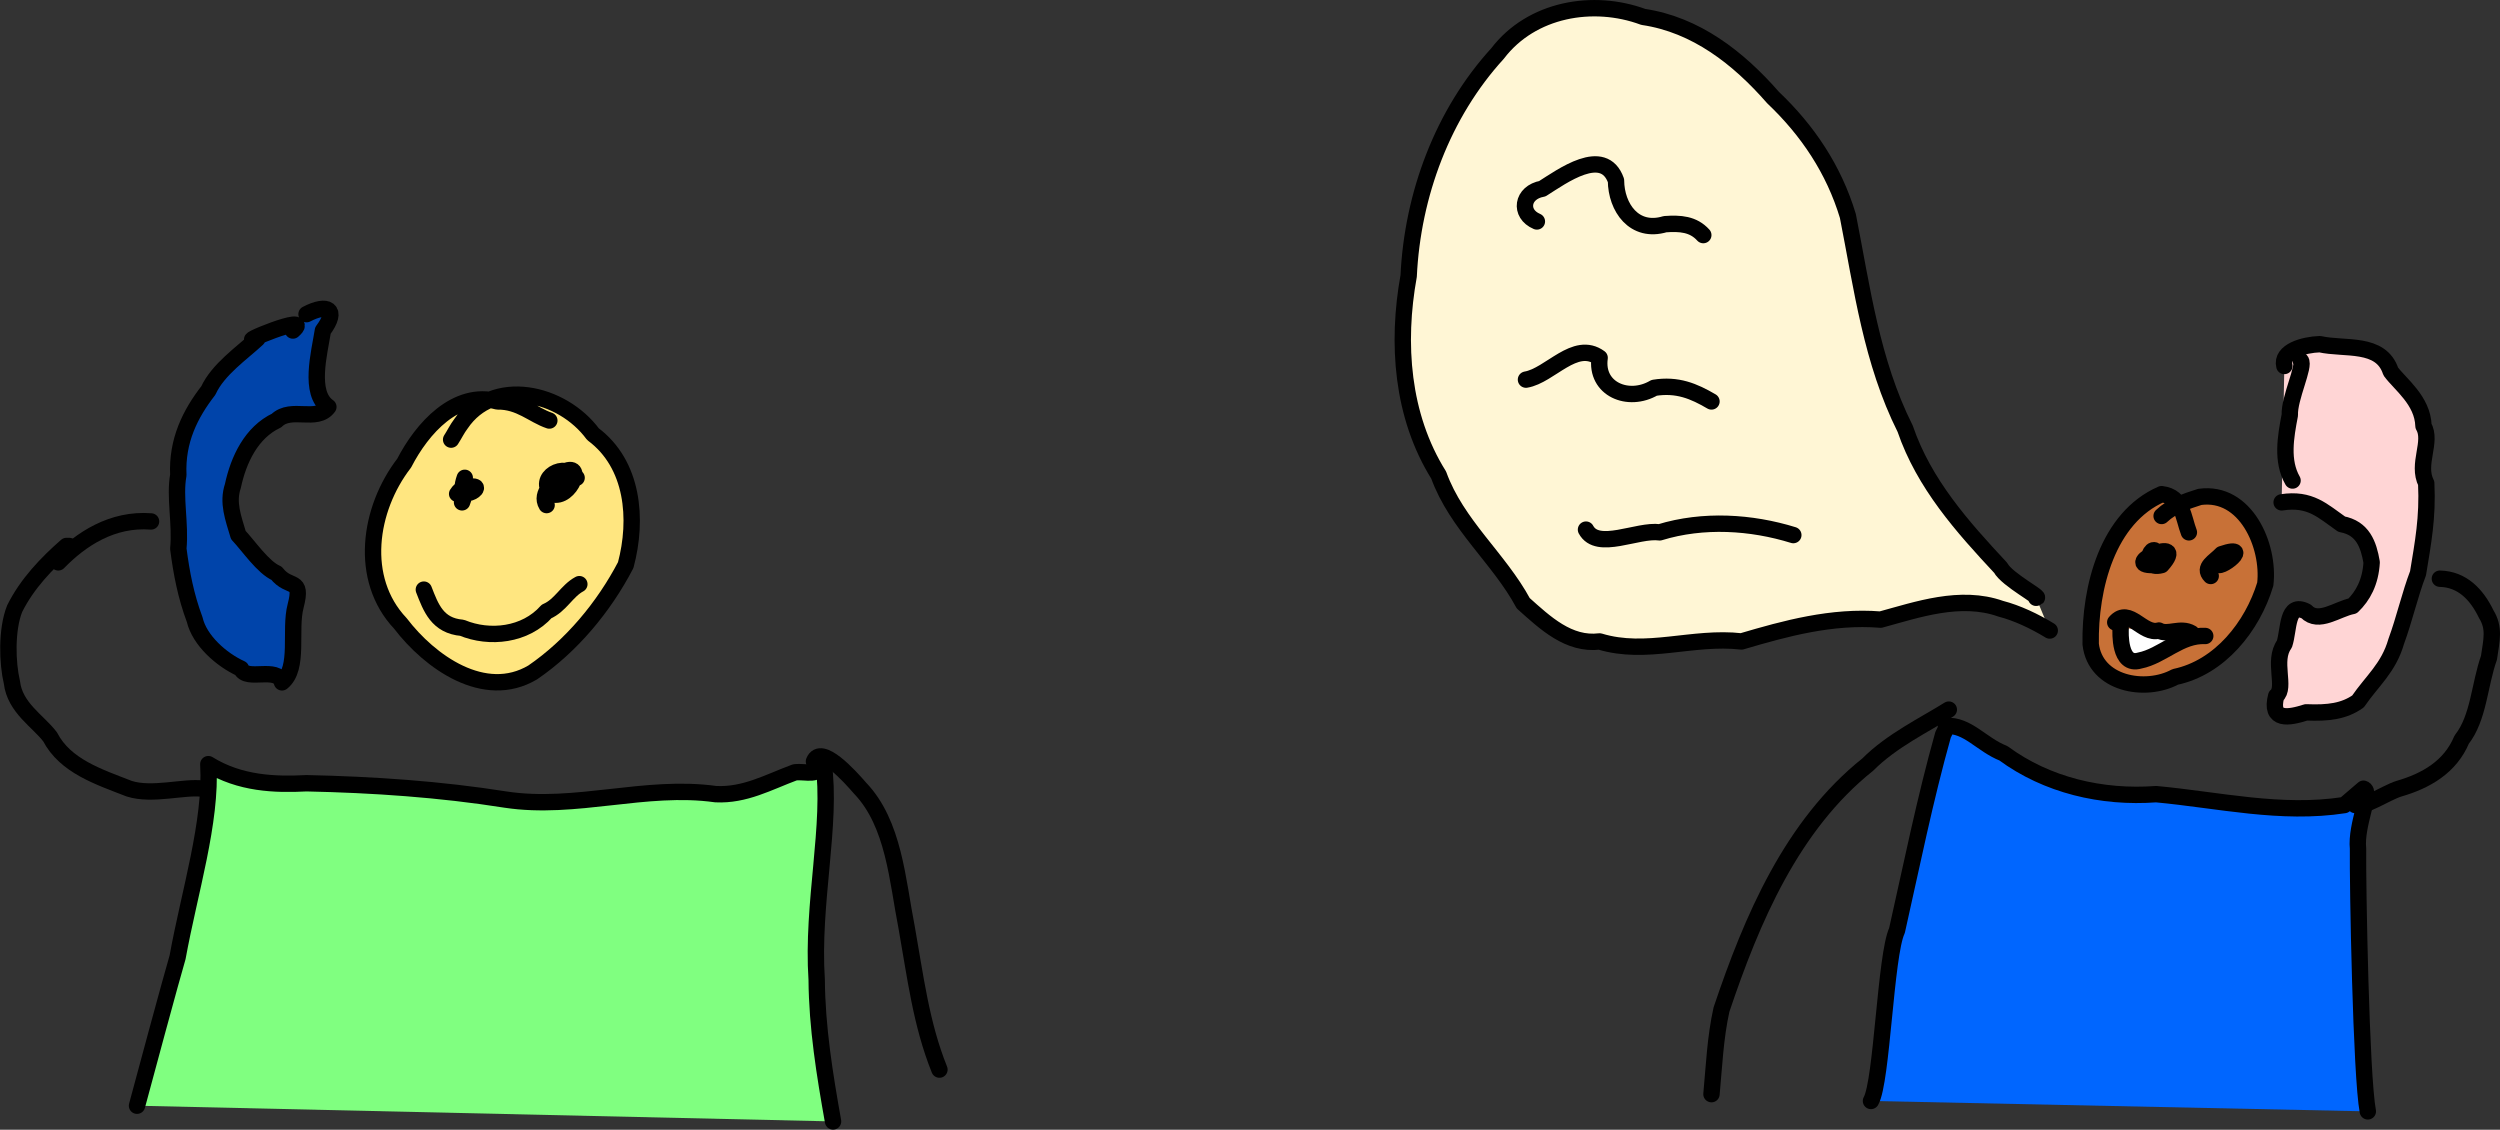 <?xml version="1.0" encoding="UTF-8" standalone="no"?>
<svg
   xmlns:dc="http://purl.org/dc/elements/1.1/"
   xmlns:cc="http://creativecommons.org/ns#"
   xmlns:rdf="http://www.w3.org/1999/02/22-rdf-syntax-ns#"
   xmlns:svg="http://www.w3.org/2000/svg"
   xmlns="http://www.w3.org/2000/svg"
   xmlns:sodipodi="http://sodipodi.sourceforge.net/DTD/sodipodi-0.dtd"
   xmlns:inkscape="http://www.inkscape.org/namespaces/inkscape"
   version="1.2"
   width="915.933"
   height="413.9"
   id="svg64"
   sodipodi:docname="First_Call.svg"
   inkscape:version="0.92.5 (2060ec1f9f, 2020-04-08)">
  <rect width="100%" height="100%" fill="#333333" stroke="none"/>
  <sodipodi:namedview
     id="ScribMaster"
     showgrid="false"
     inkscape:zoom="1.9728318"
     inkscape:cx="312.60516"
     inkscape:cy="112.97786"
     inkscape:window-width="3840"
     inkscape:window-height="2086"
     inkscape:window-x="0"
     inkscape:window-y="0"
     inkscape:window-maximized="1"
     inkscape:current-layer="svg64"
     fit-margin-top="0"
     fit-margin-left="0"
     fit-margin-right="0"
     fit-margin-bottom="0" />
  <filter
     id="blur">
    <feGaussianBlur
       stdDeviation="5.0"
       id="feGaussianBlur3" />
  </filter>
  <defs
     id="defs6" />
  <path
     style="fill:#80ff80;stroke:#000000;stroke-width:6;stroke-linecap:round;stroke-linejoin:round;stroke-opacity:1"
     d="m 305.207,410.858 c -3.046,-17.092 -5.871,-34.49 -5.997,-51.931 -1.863,-27.882 5.697,-57.112 2.499,-79.459 -2.145,5.312 -5.939,3.002 -10.495,3.497 -9.674,3.588 -18.293,8.525 -28.985,7.993 -25.765,-3.614 -51.352,5.889 -76.96,1.998 -24.05,-3.812 -48.479,-5.47 -72.962,-5.995 -11.505,0.601 -24.405,0.185 -35.981,-6.994 1.209,21.255 -6.868,46.594 -11.267,70.76 -1.977,6.596 -13.098,47.714 -14.862,54.379"
     id="path10"
     inkscape:connector-curvature="0"
     sodipodi:nodetypes="cccccccccc" />
  <path
     style="fill:#ffe680;stroke:#000000;stroke-width:6;stroke-linecap:round;stroke-linejoin:round;stroke-opacity:1"
     d="m 201.262,154.072 c -5.962,-1.991 -10.831,-7.134 -18.99,-6.994 -15.232,-4.147 -27.631,9.863 -34.19,22.591 -12.949,16.786 -16.785,42.473 -1.369,58.764 10.695,14.029 30.752,28.435 48.461,17.926 14.152,-9.679 26.045,-23.922 34.073,-39.331 4.503,-16.832 2.81,-36.939 -11.994,-47.96 -11.236,-15.27 -36.499,-21.338 -48.39,-3.777 -1.374,1.801 -2.352,3.877 -3.583,5.775"
     id="path14"
     inkscape:connector-curvature="0" />
  <path
     style="fill:none;stroke:#000000;stroke-width:6;stroke-linecap:round;stroke-linejoin:round;stroke-opacity:1"
     d="m 74.328,288.959 c -6.668,-0.958 -18.521,2.709 -26.986,0 -11.245,-4.376 -23.394,-8.284 -28.985,-18.984 -4.305,-5.722 -12.931,-10.671 -13.993,-19.983 -1.679,-7.01 -2.072,-19.266 0.999,-26.978 4.578,-9.229 11.876,-16.753 18.99,-22.981 h 0.999"
     id="path16"
     inkscape:connector-curvature="0" />
  <path
     style="fill:#0044aa;stroke:#000000;stroke-width:6;stroke-linecap:round;stroke-linejoin:round;stroke-opacity:1"
     d="m 107.31,121.099 c 8.15,-7.094 -22.836,5.792 -12.993,2.998 -5.627,5.232 -14.438,11.219 -17.991,18.984 -6.615,8.523 -11.574,18.335 -10.994,30.974 -1.463,8.004 0.89,17.827 0,26.978 1.16,8.972 2.769,17.337 5.997,25.978 1.768,7.602 9.763,14.701 16.991,17.985 1.932,4.815 13.352,-1.043 14.992,4.996 6.482,-5.167 2.652,-19.2 4.997,-27.977 2.75,-10.609 -2.237,-5.873 -6.996,-11.99 -4.927,-2.097 -10.328,-10.146 -13.993,-13.988 -1.848,-6.251 -4.059,-11.891 -1.999,-17.985 2.068,-9.682 6.783,-19.631 15.992,-23.98 5.373,-5.228 14.738,0.803 18.99,-4.996 -7.3,-5.025 -3.3,-19.671 -1.999,-27.977 5.877,-7.846 1.576,-9.969 -5.997,-5.995"
     id="path18"
     inkscape:connector-curvature="0" />
  <path
     style="fill:none;stroke:#000000;stroke-width:6;stroke-linecap:round;stroke-linejoin:round;stroke-opacity:1"
     d="m 21.355,206.029 c 8.33,-8.555 19.769,-16.083 33.982,-14.987"
     id="path20"
     inkscape:connector-curvature="0" />
  <path
     style="fill:none;stroke:#000000;stroke-width:6;stroke-linecap:round;stroke-linejoin:round;stroke-opacity:1"
     d="m 298.211,278.968 c 2.494,-6.318 12.958,5.243 16.891,9.792 12.48,13.012 13.678,33.88 17.091,51.157 3.17,17.669 5.216,35.113 11.994,51.957"
     id="path22"
     inkscape:connector-curvature="0" />
  <path
     style="fill:#0066ff;stroke:#000000;stroke-width:6;stroke-linecap:round;stroke-linejoin:round;stroke-opacity:1"
     d="m 685.474,403.361 c 4.047,-7.127 5.328,-53.537 9.531,-62.445 5.357,-23.775 10.249,-48.094 16.891,-71.74 l 0.9,-1.799 0.2,-1.398 c 7.835,-0.548 13.054,6.892 20.989,9.992 15.934,11.736 36.058,16.469 55.971,14.988 22.872,2.115 45.7,7.607 68.964,3.997 l 6.996,-5.995 c 3.418,0.982 -2.919,13.117 -1.999,21.982 -0.155,13.258 1.12,83.357 3.591,96.231"
     id="path24"
     inkscape:connector-curvature="0"
     sodipodi:nodetypes="ccccccccccc" />
  <path
     style="fill:#c87137;stroke:#000000;stroke-width:6;stroke-linecap:round;stroke-linejoin:round;stroke-opacity:1"
     d="m 801.949,195.038 c -2.025,-5.195 -2.267,-13.128 -9.995,-13.988 -19.8,8.614 -26.334,34.218 -25.986,54.954 1.689,14.679 20.062,17.901 30.984,11.99 16.27,-3.413 28.251,-18.37 32.983,-33.972 1.648,-14.126 -7.213,-34.281 -23.987,-31.973 -4.917,1.566 -10.062,3.27 -13.993,6.994"
     id="path30"
     inkscape:connector-curvature="0" />
  <path
     style="fill:none;stroke:#000000;stroke-width:6;stroke-linecap:round;stroke-linejoin:round;stroke-opacity:1"
     d="m 862.917,294.954 c 3.124,1.118 11.31,-4.535 15.992,-5.995 9.796,-2.832 18.777,-7.896 22.988,-17.985 6.256,-7.896 6.509,-20.231 9.995,-29.975 0.977,-6.634 2.132,-10.889 -1,-15.987 -3.441,-7.125 -8.737,-12.806 -16.991,-12.989"
     id="path32"
     inkscape:connector-curvature="0" />
  <path
     style="fill:#ffd5d5;stroke:#000000;stroke-width:6;stroke-linecap:round;stroke-linejoin:round;stroke-opacity:1"
     d="m 836.93,134.088 c -1.379,-5.453 7.142,-7.802 12.993,-7.993 9.123,2.051 22.38,-1.005 25.986,9.992 3.383,4.666 11.717,10.566 11.994,19.983 3.376,5.776 -2.59,13.955 1,20.982 0.607,12.643 -1.181,21.838 -2.998,32.973 -2.931,7.626 -5.025,16.914 -7.996,24.979 -2.778,9.71 -8.79,14.396 -13.993,21.982 -5.11,3.602 -10.872,4.345 -18.99,3.997 -6.353,2.027 -13.434,3.376 -10.994,-5.995 3.805,-2.999 -1.483,-12.856 2.998,-18.984 1.782,-5.323 0.76,-15.679 7.996,-11.99 4.511,4.729 11.422,-0.942 16.991,-1.998 3.736,-3.579 6.579,-8.663 6.996,-15.987 -1.127,-6.586 -3.249,-12.562 -10.994,-13.988 -6.956,-4.833 -11.429,-9.614 -21.989,-7.993"
     id="path36"
     inkscape:connector-curvature="0" />
  <path
     style="fill:none;stroke:#000000;stroke-width:6;stroke-linecap:round;stroke-linejoin:round;stroke-opacity:1"
     d="m 842.927,132.09 c 1.681,1.874 -4.28,13.807 -3.998,19.983 -1.541,8.049 -3.087,16.823 1,23.98"
     id="path34"
     inkscape:connector-curvature="0" />
  <path
     style="fill:none;stroke:#000000;stroke-width:6;stroke-linecap:round;stroke-linejoin:round;stroke-opacity:1"
     d="m 713.994,259.984 c -8.734,5.479 -20.999,11.372 -29.659,20.1 -27.936,22.282 -42.517,56.776 -53.629,89.794 -2.28,10.27 -2.696,20.573 -3.667,30.989"
     id="path38"
     inkscape:connector-curvature="0" />
  <path
     style="fill:none;stroke:#000000;stroke-width:6;stroke-linecap:round;stroke-linejoin:round;stroke-opacity:1"
     d="m 170.278,175.054 c -4.229,12.07 11.828,0.183 -0.999,3.997 -5.832,6.791 4.858,-7.76 0,4.996"
     id="path40"
     inkscape:connector-curvature="0" />
  <path
     style="fill:none;stroke:#000000;stroke-width:6;stroke-linecap:round;stroke-linejoin:round;stroke-opacity:1"
     d="m 211.256,175.054 c -4.323,-6.181 -15.04,0.142 -8.995,5.995 6.783,2.112 12.311,-12.462 3.998,-7.993 -3.149,3.232 -8.602,7.751 -5.997,11.99"
     id="path42"
     inkscape:connector-curvature="0" />
  <path
     style="fill:none;stroke:#000000;stroke-width:6;stroke-linecap:round;stroke-linejoin:round;stroke-opacity:1"
     d="m 155.285,216.02 c 2.591,6.686 4.984,13.224 13.993,13.988 10.084,4.172 23.187,2.779 30.984,-5.995 5.102,-2.165 7.354,-7.492 11.994,-9.992"
     id="path44"
     inkscape:connector-curvature="0" />
  <path
     style="fill:none;stroke:#000000;stroke-width:6;stroke-linecap:round;stroke-linejoin:round;stroke-opacity:1"
     d="m 790.954,206.029 c -1.036,-11.592 -8.121,3.415 0.999,0.999 10.27,-11.516 -15.896,0.293 -2.998,0"
     id="path46"
     inkscape:connector-curvature="0" />
  <path
     style="fill:none;stroke:#000000;stroke-width:6;stroke-linecap:round;stroke-linejoin:round;stroke-opacity:1"
     d="m 812.943,205.029 c -3.607,6.859 14.296,-6.53 1,-1.998 -2.498,2.701 -7.119,4.871 -3.998,7.993"
     id="path48"
     inkscape:connector-curvature="0" />
  <path
     style="fill:#ffffff;stroke:#000000;stroke-width:6;stroke-linecap:round;stroke-linejoin:round;stroke-opacity:1"
     d="m 776.962,230.009 c -0.111,1.744 -0.604,14.24 6.996,11.99 8.241,-1.627 14.895,-9.471 23.988,-8.992"
     id="path50"
     inkscape:connector-curvature="0" />
  <path
     style="fill:none;stroke:#000000;stroke-width:6;stroke-linecap:round;stroke-linejoin:round;stroke-opacity:1"
     d="m 774.963,228.01 c 5.06,-5.852 10.108,4.725 15.992,2.998 3.293,1.886 7.901,-1.424 11.994,0.999"
     id="path52"
     inkscape:connector-curvature="0" />
  <path
     style="fill:#fff6d5;stroke:#000000;stroke-width:6;stroke-linecap:round;stroke-linejoin:round;stroke-opacity:1"
     d="m 745.978,219.018 c 2.546,0.209 -10.663,-6.579 -12.993,-10.991 -13.932,-14.934 -28.05,-30.699 -34.982,-50.958 -12.334,-24.594 -15.79,-51.568 -20.989,-77.935 -5.115,-17.025 -14.736,-31.358 -27.409,-43.387 -12.69,-14.53 -28.252,-26.693 -47.552,-29.552 -18.318,-6.775 -40.917,-2.959 -53.395,13.412 -20.072,21.988 -31.142,51.686 -32.56,81.509 -4.455,24.6 -2.575,51.226 10.994,72.939 6.613,18.245 22.137,30.53 30.984,46.961 8.045,7.194 16.67,15.376 27.985,13.988 17.167,5.247 34.059,-2.041 51.973,0 16.07,-4.741 33.108,-9.441 50.974,-7.993 13.349,-3.62 29.211,-9.227 43.977,-3.997 6.066,1.574 12.392,4.579 17.991,7.993"
     id="path54"
     inkscape:connector-curvature="0" />
  <path
     style="fill:none;stroke:#000000;stroke-width:6;stroke-linecap:round;stroke-linejoin:round;stroke-opacity:1"
     d="m 563.073,81.133 c -6.638,-2.796 -5.536,-10.659 1.999,-11.99 7.22,-4.54 22.433,-15.767 26.986,-2.998 0.076,9.861 6.655,19.402 17.991,15.987 5.516,-0.387 10.303,-0.079 13.993,3.997"
     id="path56"
     inkscape:connector-curvature="0" />
  <path
     style="fill:none;stroke:#000000;stroke-width:6;stroke-linecap:round;stroke-linejoin:round;stroke-opacity:1"
     d="m 559.075,139.084 c 8.783,-1.463 17.982,-14.556 26.986,-7.993 -1.609,11.525 10.562,16.553 19.99,10.991 8.481,-1.362 14.537,1.22 20.989,4.996"
     id="path58"
     inkscape:connector-curvature="0" />
  <path
     style="fill:none;stroke:#000000;stroke-width:6;stroke-linecap:round;stroke-linejoin:round;stroke-opacity:1"
     d="m 581.064,194.039 c 4.23,7.907 18.877,-0.126 26.998,0.999 15.959,-4.897 33.548,-3.781 48.962,0.999"
     id="path60"
     inkscape:connector-curvature="0" />
</svg>
